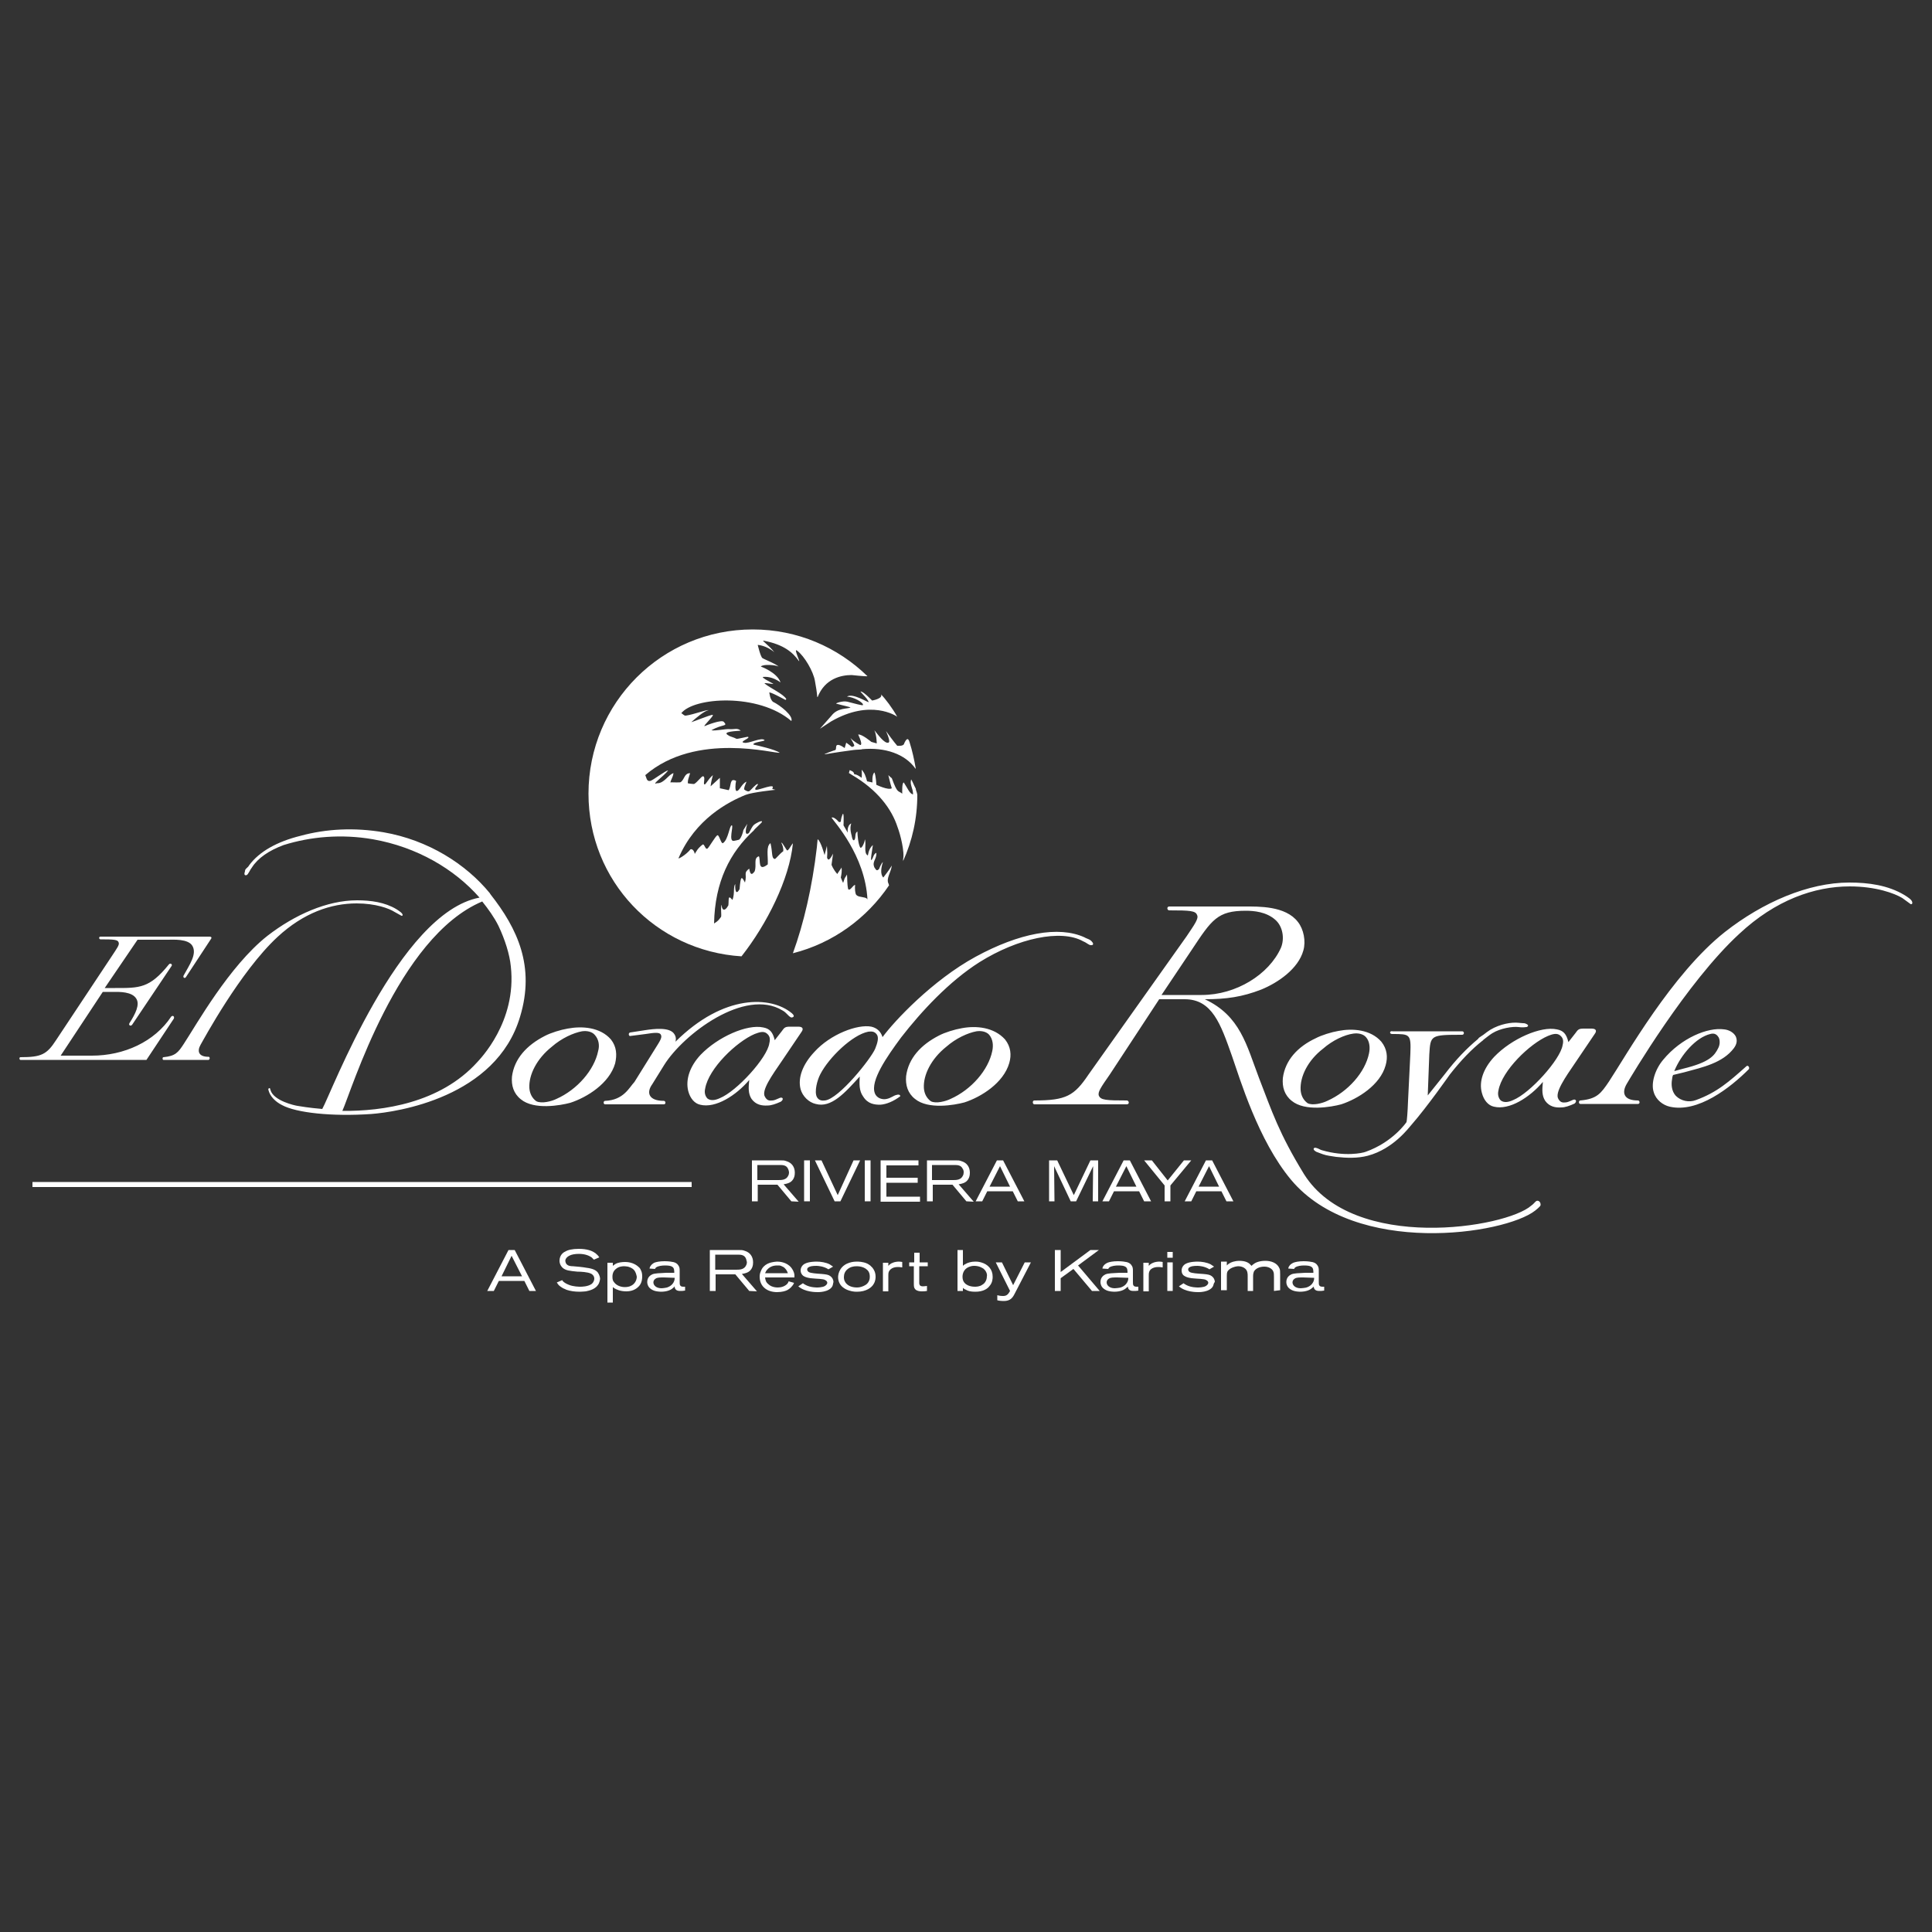 <?xml version="1.0" encoding="utf-8"?>
<!-- Generator: Adobe Illustrator 23.0.4, SVG Export Plug-In . SVG Version: 6.00 Build 0)  -->
<svg version="1.1" id="Layer_1" xmlns="http://www.w3.org/2000/svg" xmlns:xlink="http://www.w3.org/1999/xlink" x="0px" y="0px"
	 viewBox="0 0 500 500" style="enable-background:new 0 0 500 500;" xml:space="preserve">
<rect x="0" y="0" width="500" height="500" fill="#333333" stroke="none"/>
<style type="text/css">
	.st0{fill:#FFFFFF;}
</style>
<g>
	<g>
		<path class="st0" d="M54,273.5c-2.7,0-3-1.5-2.1-3.1c0.7-1.2,10.2-18.9,19.9-27.9c6.8-6.3,13.9-8.7,20.5-8.7
			c4.9,0,8.4,1.3,9.8,2.2c0.2,0.1,1.6,0.9,1.8,1c0.2,0,0.3,0,0.3-0.2c0-0.5-1-1.1-1.6-1.5c-3-1.8-6.6-2.3-10.2-2.3
			c-7.7,0-16.1,3.7-23.2,9.2c-9.9,7.8-18.5,23.2-21.6,27.9c-1.5,2.3-2.2,3.2-5.3,3.5c-0.3,0-0.3,0.7,0,0.7H54
			C54.4,274.1,54.3,273.5,54,273.5 M44.3,263.1c-4.3,6.5-12.2,10.1-20.5,10.1h-8.1l10.9-16.5h2.8c1.5,0,4.8-0.1,5.9,1.8
			c0.9,1.5-0.2,3.8-1.8,6.3c-0.3,0.5,0.3,0.9,0.7,0.4l10.2-15.2c0.3-0.4-0.3-0.9-0.7-0.4c-5,6.2-7.6,6.1-13.9,6.1h-2.7l8.5-12.5h7.8
			c1.4,0,5.3-0.3,6.4,1.6c1.2,2.1-0.7,4.8-2.3,7.7c-0.2,0.5,0.3,0.8,0.6,0.4l6.5-9.9c0.3-0.4,0-0.6-0.3-0.6H26c-0.5,0-0.4,0.7,0,0.7
			c3.6,0,4.5,0.1,4.7,0.8c0.3,0.6-0.5,1.6-1.8,3.6l-14.4,21.7c-2.4,3.7-3.8,4.4-9.2,4.4c-0.4,0-0.3,0.7,0,0.7h32.6l7.1-10.7
			C45.2,263,44.7,262.7,44.3,263.1 M171.9,275.6c5-8,20.9-20,30.6-14.1c1.1,0.6,1.4,1.4,2.2,1.8c0.2,0.1,1.4-0.1,0.2-1.1
			c-5.3-4.4-17.5-5.1-30.1,7.4c0,0,0.4-1-0.3-2c-1.2-1.9-5.5-1.3-7.5-1l-3.9,0.6c-0.6,0.1-0.4,1.1,0.1,0.9l3.9-0.5
			c2.4-0.4,3.4-0.4,3.8,0c0.4,0.5,0.4,1-0.6,2.6l-6.1,9.8c-1.4,1.5-2.8,4.7-7.6,4.9c-0.5,0-0.5,0.9,0,0.9h15.2c0.6,0,0.5-0.9,0-0.9
			c-3.9,0-4.6-2.1-3-4.3L171.9,275.6z M256.8,272c-1,4.9-5.4,10-10.8,12.4c-1.2,0.6-3.8,1.3-5.1,0.6c-1.1-0.8-1.7-2-1.8-3.4
			c-0.2-3.4,1.9-7.6,5.8-10.7c2.5-2.2,5.6-3.6,7.8-4c1.3-0.2,2.6,0.1,3.3,0.9C257,269,257.1,270.6,256.8,272 M248.9,266.1
			c-1.8,0.3-4.4,1.1-5.9,1.9c-4.7,2.4-7.9,5.9-8.5,10.5c-0.2,2.3,0.4,4.4,2.3,5.9c3.4,2.8,10.2,1.6,12.8,0.9
			c4.3-1.4,10.1-5,11.6-10.2c0.6-2.1,0.4-4.2-1.1-6.1C257.2,265.8,252.6,265.4,248.9,266.1 M226.5,271.4c-1.1,2.6-9.4,13-13,13.4
			c-0.8,0.1-1.6,0-2.1-0.9c-0.7-1.4,0.1-4.4,0.9-5.9c2.2-4.3,8.3-10.2,12.4-11c0.9-0.1,1.6-0.1,2.2,0.7
			C227.5,268.5,227.1,269.9,226.5,271.4 M253.5,249c9.9-6.2,21.1-8.6,26.8-5.4c0.9,0.4,0.7,0.4,1.6,0.9c0.2,0.1,0.7,0.2,0.9,0
			c0.3-0.3-0.2-0.8-0.4-1c-0.2-0.2-0.4-0.3-0.6-0.4c-0.4-0.2-0.8-0.3-1.1-0.5c-6.7-3.1-17-1.1-28.2,5c-11.2,6.1-21.1,16.7-24.1,20.8
			c-0.5-1.6-1.6-2.4-2.9-2.7c-3.5-0.7-10.6,1.9-14.8,6.6c-2.9,3.1-4.3,6.6-3.5,9.6c0.5,1.8,2.1,3.4,3.9,3.8c4,1.1,7.5-2.8,11.4-7.1
			c-0.1,1.9-0.2,3.7,0.9,5.2c1.2,1.9,2.9,2.1,4.4,2.1c1.6-0.1,3.5-0.9,5.2-2.2c0,0,0-0.5-0.7-0.4c-0.7,0.1-1.3,0.5-1.3,0.5
			c-1.1,0.6-2,0.8-2.8,0.6c-1-0.2-1.6-0.9-1.8-1.5c-1.2-3.2,3.1-9.4,6.8-14.4C238.4,261.8,245.6,254,253.5,249 M154.8,272
			c-1,4.9-5.4,10-10.8,12.4c-1.2,0.6-3.8,1.3-5.2,0.6c-1.1-0.8-1.7-2-1.8-3.4c-0.2-3.4,1.9-7.6,5.8-10.7c2.5-2.2,5.6-3.6,7.8-4
			c1.3-0.2,2.6,0.1,3.3,0.9C155,269,155.2,270.6,154.8,272 M158.1,269c-2.8-3.2-7.5-3.5-11.2-2.8c-1.8,0.3-4.4,1.1-5.9,1.9
			c-4.7,2.4-7.9,5.9-8.5,10.5c-0.2,2.3,0.4,4.4,2.3,5.9c3.4,2.8,10.2,1.6,12.8,0.9c4.3-1.4,10.1-5,11.6-10.2
			C159.7,273,159.6,270.9,158.1,269 M186.3,284.2c-1.3,0.6-2.4,0.7-3.2,0.1c-0.5-0.5-0.9-1.4-0.6-2.6c0.9-5.2,8.1-12.1,12.8-14.1
			c1.1-0.4,2.3-0.9,3.2-0.1c0.7,0.6,0.9,1.3,0.6,2.5C198.6,273.7,190.7,282.4,186.3,284.2 M201.9,284.1c-0.9,0.4-1.6,0.7-2,0.7
			c-0.8,0.1-1.4,0-1.9-0.9c-1.1-1.6,1.8-5.6,4.4-9.4l5-7.4c0.6-0.8,0.4-1.4-0.8-1.4h-2.1c-1.3,0-1.5,0.2-2.2,1.2l-1.8,2.3
			c-0.5-2.1-1.3-3-3-3.3c-4.1-0.9-11.7,2.4-16.2,7.1c-2.8,3-3.9,6.4-3.2,9.3c0.5,2,1.7,3.3,3.1,3.6c4,1,9.3-2.4,12.7-6.4
			c-0.2,2-0.3,3.5,0.6,4.9c1.1,1.5,2.6,1.8,4.2,1.7c0.9,0,2.1-0.4,3.4-1C202.9,284.5,202.6,283.9,201.9,284.1 M123.5,274.9
			c-9.6,10.6-24.5,12.7-34.9,12.6c2.3-5,14.3-45,36.2-54.2c1.6,2,3.1,4.1,4.2,6.3c1.7,3.6,2.9,7.4,3.2,10.5
			C133.8,264.5,124.1,274.2,123.5,274.9 M126.9,231.4c0,0.1,0.1,0.1,0.1,0.1c-0.1-0.1-0.2-0.2-0.2-0.3c0,0,0,0,0,0l0,0
			c-6.2-7.6-16-13.8-27.5-15.8c-7.6-1.3-14.9-0.9-21.5,0.9l0,0c-6.1,1.5-10.7,4.1-13.3,7.6c-0.2,0.4-0.5,0.6-0.8,0.9
			c-0.2,0.2-0.3,0.4-0.3,0.7c-0.1,0.3-0.3,0.9,0.1,1c0.3,0.1,0.6-0.2,0.7-0.4c0.6-0.9,0.4-0.8,1-1.6c1.5-2.4,4.4-4.4,8.2-5.8
			c7-2.2,15-2.9,23.1-1.5c11.4,2,21.1,7.7,27.6,15.1c-20.9,3.9-38.4,50.7-40.7,54.7c-3.5-0.3-5.8-0.7-6.4-0.8
			c-0.7-0.1-6.2-1.3-7-4.1c-0.1-0.4-0.1-0.5-0.3-0.5c-0.3,0.1-0.3,0.3-0.2,0.6c0.4,1.5,1.7,2.9,3.5,3.8c3.7,2,12.9,3,23.1,2.3
			c6.5-0.5,32.3-4.2,38.5-25.2C138.5,250.2,134,240.4,126.9,231.4 M360.3,267.6c4.6,0,4.9,0,4.7,5.1l-0.6,12.2
			c-0.1,2.9-0.3,5.2-0.4,5.5c0,0-3.5,5.2-10.6,7.7c-0.8,0.3-5.3,1.3-11.2-0.4c-0.5-0.1-1-0.5-1.5-0.6c-0.2-0.1-0.6-0.1-0.7,0.1
			c-0.2,0.4,0.5,0.8,0.7,0.9c0.5,0.2,1.1,0.4,1.6,0.6c1.1,0.4,2.3,0.5,3.5,0.7c2.7,0.3,5.5,0.4,8.2-0.3c6.7-1.8,10.7-7.4,11.2-7.9
			c4.2-4.8,10-13.1,10-13.1c2.9-3.7,5.7-6.6,8.5-8.8c0.1,0,0.1-0.1,0.2-0.2c0.8-0.6,1.5-1.2,2.3-1.7c2.1-1.3,5.3-1.8,6.8-1.6
			c0.7,0.1,1.3,0.1,2,0c0.2,0,0.3-0.1,0.4-0.2c0.2-0.3-0.1-0.5-0.6-0.7c-0.2-0.1-0.5-0.1-0.6-0.1c-0.4,0-1-0.1-1.2-0.1
			c-1.8-0.2-4.8,0.3-7.3,1.8c-0.6,0.4-1.2,0.8-1.8,1.3c-0.3,0.2-0.6,0.4-0.9,0.6c-0.2,0.1-0.4,0.3-0.5,0.5c-2.9,2.4-5.7,5.3-8.6,9.1
			l-4.4,5.5l0.4-10.6c0.3-5,0.3-5.1,8.5-5.1c0.6,0,0.6-0.9,0-0.9h-18C359.6,266.7,359.5,267.6,360.3,267.6 M300.6,257.5l7.9-11.8
			c5.1-7.7,6.6-10,13.9-10c2.2,0,5.3,0.3,7.6,2.3c2,1.7,2.5,4.9,1.5,7.3c-3.1,6.9-11.6,12.2-20.5,12.2L300.6,257.5L300.6,257.5z
			 M397.5,310.9c-0.2,0.1-0.6,0.7-1.2,1.1c-6.5,5.8-46,12.2-58.8-8.1c-6.5-10.6-8.3-16.2-11.7-25c-3.2-8.4-4.8-16-14-20.3
			c5.6,0,9.7-0.6,14.6-2.5c4.4-1.8,9.6-5.4,10.9-10.1c0.7-2.4,0.1-5.5-1.4-7.4c-3.2-4.2-10.2-4-13.9-4h-19.4c-0.7,0-0.6,1,0,1
			c5.4,0,6.8,0.1,7.2,1.2c0.5,0.9-0.7,2.5-2.7,5.5l-25.4,35.8c-3.7,5.5-5.8,6.7-14,6.7c-0.6,0-0.5,1,0,1h23.9c0.8,0,0.6-1,0-1
			c-5.3,0-6.7-0.1-7.2-1.2c-0.4-0.9,0.5-2.2,2.8-5.5l12.8-19.5h6.6c7.1,0,9.3,6.4,12.2,14.6c2.1,6,6.8,21.9,15.3,32.1
			c16.7,20,55.3,14.2,63.2,8c0.1-0.1,1.3-1,1.4-1.4C398.8,310.9,397.9,310.5,397.5,310.9 M391.6,284.7c-1.3,0.6-2.4,0.7-3.2,0.1
			c-0.5-0.5-0.9-1.4-0.6-2.6c0.9-5.1,8.1-12.1,12.8-14.1c1-0.4,2.3-0.9,3.2-0.1c0.7,0.6,0.9,1.3,0.6,2.5
			C403.8,274.2,396,282.9,391.6,284.7 M407.2,284.6c-0.9,0.4-1.6,0.7-2,0.7c-0.8,0.1-1.4,0-1.9-0.9c-1-1.6,1.8-5.6,4.4-9.4l5-7.4
			c0.6-0.8,0.4-1.4-0.8-1.4h-2c-1.3,0-1.5,0.2-2.2,1.2l-1.8,2.3c-0.5-2.1-1.3-3-3-3.3c-4.1-0.9-11.7,2.4-16.2,7.1
			c-2.8,3-4,6.4-3.2,9.3c0.5,2,1.7,3.3,3.1,3.6c4,1,9.3-2.4,12.7-6.4c-0.2,2-0.3,3.5,0.6,4.9c1.1,1.5,2.6,1.8,4.2,1.7
			c0.9,0,2.1-0.4,3.4-1C408.2,285,407.8,284.4,407.2,284.6 M442.6,267.6c1.3-0.4,1.9,0.4,2.2,0.9c0.3,0.6,0.4,1.7-0.1,2.7
			c-1,2-2.2,3.7-9.2,5.4c0,0-1.4,0.4-2.2,0.6C435,273,438.9,268.5,442.6,267.6 M451.9,276c-4.4,3.9-7.5,6.7-13,8.7
			c-1.8,0.7-3.9,0.2-5.2-1.1c-1.1-1.2-1.2-2.9-1-4.1c0.1-0.7,0.1-0.9,0.3-1.3l2.9-0.7c4.8-1.3,9.9-2.4,12.8-6.2
			c0.9-1.2,0.9-2.2,0.5-3.1c-0.6-1.1-1.9-1.7-3-1.8c-4.2-0.6-11.1,2.2-15.8,7.9c-2.1,2.5-3.2,6.1-2.4,8.4c0.6,2,2.4,3.3,4.1,3.7
			c7.3,1.7,15.7-4.9,20.5-9.7C452.9,276.2,452.3,275.5,451.9,276 M492.8,231.6c-4.2-2.5-9.2-3.2-14.2-3.2
			c-10.6,0-22.4,5.1-32.2,12.8c-13.7,10.8-25.7,32.2-30,38.7c-2.1,3.1-3.1,4.5-7.4,4.9c-0.5,0-0.5,0.9,0,0.9h14.9
			c0.6,0,0.5-0.9,0-0.9c-3.8,0-4.2-2.1-2.9-4.3c1-1.7,15.5-26.3,29.1-38.8c9.4-8.8,19.5-12.3,28.6-12.3c6.8,0,11.6,1.8,13.6,3
			c0.2,0.1,2,1.5,2.2,1.6c0.2,0,0.4,0,0.4-0.3C495,232.9,493.6,232.1,492.8,231.6 M342.4,271.4c2.5-2.2,5.6-3.6,7.8-3.9
			c1.3-0.2,2.6,0.1,3.3,0.9c1,1.1,1.1,2.8,0.8,4.2c-1,4.9-5.4,9.9-10.8,12.3c-1.2,0.6-3.8,1.3-5.1,0.6c-1.1-0.8-1.7-2-1.8-3.4
			C336.4,278.6,338.5,274.4,342.4,271.4 M332,279c-0.2,2.3,0.4,4.4,2.3,5.9c3.4,2.8,10.2,1.6,12.8,0.9c4.3-1.4,10.1-5,11.5-10.1
			c0.6-2.1,0.4-4.2-1.1-6.1c-2.8-3.2-7.5-3.5-11.1-2.8c-1.8,0.3-4.4,1.1-5.9,1.9C335.8,270.9,332.6,274.4,332,279"/>
		<path class="st0" d="M228.6,227.1c-0.9-0.9-0.5-2.8-0.1-4c-0.4,0.3-0.8,1.3-1,1.8c-0.7,0.7-0.8,0.1-1.2-0.4
			c-0.7-1.6,0.6-2,0.5-3.8c-0.8,0.4-0.7,1.1-1.2,1.8c-0.5,0.7,0.2-2.9,0.3-3.8c-0.7,0.6-1.1,1.5-1.3,2.7c-1.2-0.6-0.3-3.2-0.8-4.2
			c0.1,0.5-0.8,2.7-1.2,2.1c-0.5-0.9-0.7-3.2-0.7-4.1c-0.8,0.4-0.3,1.6-0.8,2.2c-0.5,0.4-0.7-1.2-0.7-1.2s-0.6-1.7-0.1-3.1
			c-1.2,0.6-0.9,2.4-0.9,2.4l-1.1-1.9c0,0,0.2-4.1-0.3-2.7c-0.4,1-0.4,1.7-0.4,2c0-0.1,0-0.1,0-0.3c-0.4,0.5-0.9-0.3-0.9-0.3
			s-1-1-1.5-0.7c0.6,1,8.7,9.7,9.3,21.2c-0.1-0.3-0.4-0.4-0.7-0.5c-0.5-0.1-1-0.2-1.5-0.3c-0.3-0.1-0.5-0.2-0.7-0.4
			c-0.3-0.4-0.4-1.6-0.3-2.6c-0.6,0.1-1.3,1.7-1.8,1.1c-0.3-1.4-0.2-2.8-0.3-3.8c0,0.1-0.5,0.8-0.6,1c-0.1,0.4-0.3,0.8-0.4,1.2
			c-0.2-0.4-0.4-0.9-0.6-1.4c0.2-0.9,0.3-1.8,0.2-2.6c0,0.1-0.9,1.3-1,1.5c0,0.1-0.1,0.1-0.1,0.2c-1.1-1.2-1.5-2.4-1.5-2.4l0.4-2.9
			c0,0-0.9,1.9-1.3,1.5s-0.2-0.6-0.2-1.6c0-0.5-0.1-1.9-0.1-1.9c0,0.1-0.6,2.4-0.6,2.4s-1-3.7-1.8-4.1c-0.1,0.7-0.1,1.3-0.2,2.1
			c-1.2,10.3-3.4,19.7-6.2,27.4c10.3-2.6,19.1-9,24.9-17.6c-0.1-0.1-0.1-0.2-0.1-0.3c-0.8-1.4,0.6-3,0.8-4.8
			C229.9,225.5,229.1,226.4,228.6,227.1 M237,204.1c-0.5-0.9-0.8-1.8-1.2-2.4c-0.4,1.5,0.5,2.2,0.5,3.9c-0.9-0.2-1.3-1.4-2.4-3.1
			c-0.5,0.1-0.4,2.3-0.4,2.9c-1.1-0.9-1.2,0.1-2.7-4c-0.3-0.2-0.9-0.8-0.9-0.8s0.6,2.6,0.9,3.4c-0.9,0.6-4-0.9-4-0.9
			s-0.1-2.3-0.5-3.2c-0.7,0.6-0.5,2.6-0.5,2.6l-1.4-0.3c0,0.1,0.1,0.1,0.1,0.2c0,0-0.1-0.2-0.1-0.2c-0.4-1.4-0.6-2.1-1.4-3
			c0.1,1.1,0,2.1,0,2.1s-1.3-1-1.9-0.9c-0.2-0.8-0.6-0.8-1.2-1.1c-0.2,1-0.4,0.6,0.2,1l0.3,0.2c6.7,3.9,10.4,8.9,11.9,13.6
			c0.7,1.8,1.9,6.5,1.4,8.4c0.1,0,0,0.4,0,0.4c2.4-5.3,3.7-11.1,3.7-17.2C237.3,204.9,237,204.6,237,204.1 M204.4,219.4
			c0,0-0.3,0.5-0.6,0.7c-0.2,0.2-1.3-2.2-1.6-2c0.3,0.6,0.6,1.4,0.5,2.2c-1,0.7-2,2.1-2.2,2c-0.9-0.2-0.5-1.6-1.1-4.1
			c-1.2,0.9-0.6,3.2-0.7,5.5c-2.7,2.1-1.8-1.2-2.3-2.1c-1.5,0.5-0.5,2.2-1.1,3.9c-0.9,1.3-1.2,0.5-1.4-0.7c-1.6,1.2-0.5,1.3-1.1,3.6
			c-0.9-1.7-1.1-1.8-1.4,1.7c-1.1,2-1.2-0.4-1.1-1.3c-0.6,0.7-0.1,2.3-0.7,4c0,0.4-0.6-0.8-0.9-0.5c-0.2,0.2-0.1,1.3-0.2,2
			c-1.1,2-1.8,0.9-1.7-0.1c-0.4,0.3,0,2.8-0.2,3.1c-0.7,0.9-0.7,1-1.8,1.7c0.2-10.8,4.1-18.4,10.3-24.1c0-0.2,2.1-2,2.1-2.2
			c0.1-0.6-1.8,0.5-2,0.7c-0.6,0.5-0.8,1.2-1.4,2.2c-1.2,0.8-0.8-1.1-0.4-2.4l-1,1.6c-0.2,0.9-0.5,1.9-1.1,2.5
			c-0.7,0.2-0.8,0.2-1.3,0.3c-1.6,0.4-0.1-3.9-0.6-4c-0.6-0.1-0.9,3.7-2.3,4.6c-0.5,0.3-1-2.4-1.5-2c-0.5,0.3-2.1,3.1-2.5,3.4
			c-0.6,0.4-0.8-1.4-1.3-1c-1.3,1-1.6,1.8-2,2.4c-0.1-0.7-0.6-1.4-1.1-1.2c-1.1,1.4-3.2,2.6-3.1,2.3c4.3-10.1,12.9-14.6,17.4-16.4
			c1.8-0.7,7.7-1.3,7.7-1.3s-1.1-0.2-0.8-0.4c0.9-1.4-3.5,0.5-4.2,0.4c-0.9-0.1,0.8-1.4,0.4-1.5c-0.4-0.1-1.7,1.5-2.1,1.8
			c-0.4,0.3-1-0.1-1.3-0.3c-0.4-0.2,0.4-1.8,0.5-2.1c-1.3,0.5-1.8,2.5-2.6,2.4c-0.4-0.1-0.3-1.8-0.1-2.6c-1.7-0.9-1.2,1.2-1.9,2.4
			c-0.9-0.2-2.3-0.5-2.3-0.5v-2.7l-2.4,2.2c0,0,0.1-1.2,0.6-2.9c-1.4,1.2-1.8,2.5-2.2,2.4s0.4-2.1-0.4-2.1c-0.4,0-1.9,2.1-2.4,2
			c-0.2,0-1.2-0.1-1.5-0.2c0-1,0.2-1.2,0.6-2.6c-1.5,0-1.4,1.5-2.4,2.3c-0.2,0.2-2.5,0-2.7,0.1c0.1-0.7,0.6-1.2,0.8-2.4
			c-1.3,0.3-2.4,2.7-4.3,2.6c-1.7,0.6,2-2,2.9-3.3c-0.5-0.1-4,2.6-4.6,2.7c-1,0.2-1-0.9-1.3-1.5c13.2-11.4,33.8-5.4,34.8-5.8
			c-1.4-0.9-5.5-1.8-6.8-2.1c-0.3-0.6,2.5-0.8,2.9-1.1c-0.7-1-4.2,1-5.4,0.6c-1.3-0.2,1.8-1.2,1.1-1.5c-0.2-0.1-2.7,0.6-3,0.5
			c-0.7-0.4-1.8-0.6-2.1-0.9c-1.9-1,2.2-1.1,3.2-1.2c-0.9-0.8-1.6-0.3-2.9-0.4c-1-0.1-3.6,0.5-4.7,0.3c2.9-1.7,4.4-0.9,3.2-2.2
			c-0.6-0.6-4.2,0.8-4.9,1.1c-0.8,0.3,2.7-2.9,2-2.9c-0.6,0-5,1.8-5.5,1.9c1-0.9,3.4-3,4.5-3.1c-0.5-0.2-3.8,1.1-5.9,1.4
			c-0.5,0.1-0.9-0.6-1.2-0.6c3.2-4.2,20-5.3,28.5,2c0.6-1.3-2.9-4.1-4.8-5c-0.8-0.8-0.8-2.1-0.9-2.3c-0.3-0.6,4.1,1.8,4.1,1.8
			s0.1,0,0.2,0c0-0.1,0-0.1,0.1-0.2c-0.9-1.4-4-2.7-5.6-4c-0.4-0.4,3,0.4,2.1,0c-1.6-0.9-2.6-1.4-2.6-1.7c0.8-0.1,2.5-0.1,4.6,1.4
			c-0.9-2.6-5.1-4.1-5.1-4.1c0.6-0.7,3.9-0.4,4.6,0c-0.7-0.7-3.8-1.9-4.2-2.2c-0.5-0.4-1.2-3.4-1.2-3.4s2.2,0.1,4.3,1.9
			c-1.5-1.9-3.4-3.1-2.8-3c5.3,1,7.6,3.1,9.1,5.2c0.7,0.9-1.5-3.5-0.4-2.6c1.9,1.4,4.2,5.4,4.6,7.8c0.3,1.6,0.5,2.9,0.6,4.1
			c0,0.1,0,0.1,0.1,0.1c1.9-4.8,6.1-5.7,8.8-5.7c0,0,3.7,0.4,4.1,0.3c-7.7-7.5-18.1-12.1-29.7-12.1c-23.5,0-42.5,19-42.5,42.5
			c0,22.6,17.4,40.7,39.6,42.1c6.6-8.4,12.4-20,13.3-29.2C205.2,218.1,204.4,219.4,204.4,219.4 M229.3,189.2c0.7,1.6,1.1,2.9,0.6,3
			c-1,0.3-2.7-2.1-3.6-3.2c0.6,1.4,0.6,3.4,0.6,3.4l-1.4-0.4c0,0-2.5-2.1-3.4-1.9c1.4,3,0.5,2.7,0.5,2.7s-1.6-0.8-2.5-1.8
			c0.3,0.6,0.9,1.4,1,2c0,0-0.5,0.5-0.8,0.2s-1.3-1-1.3-1l-0.4,1.4c0,0-1.3-1-1.9-0.8c-0.5,0.1-0.2,1.1-0.5,1.3
			c-0.4,0.1-3.7,1.3-2.6,1.1c2.2-0.4,5.7-0.9,7.3-1.1c0.6-0.1,2.4-0.1,2.1-0.2c6.1-0.6,11.3,1.3,13.9,5c0,0,0,0,0.1,0
			c-0.4-2.3-0.9-4.6-1.6-6.8c-0.4-1.4-0.9-0.8-1.4,0.3c-0.1,0.8-1.8,0.6-1.8,0.6S231.3,192,229.3,189.2 M224.8,181.7
			c0.1,0.3-4.2-2.5-5.6-1.4c1.6,0,4.5,1.6,4.1,2.2c-0.1,0.1-2.2-0.4-4-0.9c-1.2-0.3-3.1,0.4-2.9,0.5c1.8,0.5,3.8,0.9,3.7,1
			c-0.7,0.4-3.3,0-4.9,2.1l-3,3.4l2.9-1.9c10.2-5.9,16.9-1.4,17.1-1.2c-1.2-2.2-3.1-4.7-4.2-5.8c0.6,1.1-2.3,1.6-2.3,1.6
			s-2.1-2.2-2.8-2.3C222,178.6,224.6,180.7,224.8,181.7 M200.8,167.6C200.8,167.2,200.7,167.1,200.8,167.6
			C200.8,167.6,200.8,167.6,200.8,167.6"/>
	</g>
	<g>
		<path class="st0" d="M204.8,310.9l-3.6-4.3h-5.1v4.3h-1.5v-10.6h7.2c0.9,0,1.2,0,1.7,0.2c1.4,0.4,2.2,1.5,2.2,3
			c0,0.6-0.1,2.1-1.7,2.7c-0.3,0.1-0.6,0.2-1.2,0.3l3.9,4.5L204.8,310.9L204.8,310.9z M203.9,302.4c-0.4-0.8-1.2-0.9-2-0.9H196v3.9
			h5.3c0.9,0,1.9,0,2.5-0.8c0.1-0.2,0.4-0.5,0.4-1.2C204.2,303.2,204.1,302.8,203.9,302.4z"/>
		<path class="st0" d="M208.1,310.9v-10.6h1.5v10.6H208.1z"/>
		<path class="st0" d="M217.5,310.9H216l-5.1-10.6h1.7l4.2,9l4.1-9h1.7L217.5,310.9z"/>
		<path class="st0" d="M223.8,310.9v-10.6h1.5v10.6H223.8z"/>
		<path class="st0" d="M227.9,310.9v-10.6h9.8v1.3h-8.3v3.2h8.1v1.3h-8.1v3.6h8.7v1.3H227.9z"/>
		<path class="st0" d="M250.1,310.9l-3.6-4.3h-5.1v4.3h-1.5v-10.6h7.2c0.9,0,1.2,0,1.7,0.2c1.4,0.4,2.2,1.5,2.2,3
			c0,0.6-0.1,2.1-1.7,2.7c-0.3,0.1-0.6,0.2-1.2,0.3l3.9,4.5L250.1,310.9L250.1,310.9z M249.1,302.4c-0.4-0.8-1.2-0.9-2-0.9h-5.9v3.9
			h5.3c0.9,0,1.9,0,2.5-0.8c0.1-0.2,0.4-0.5,0.4-1.2C249.4,303.2,249.4,302.8,249.1,302.4z"/>
		<path class="st0" d="M263.4,310.9l-1.3-2.6h-6.6l-1.3,2.6h-1.7l5.5-10.6h1.6l5.5,10.6H263.4z M258.8,301.8l-2.7,5.3h5.3
			L258.8,301.8z"/>
		<path class="st0" d="M282.8,310.9l0.1-9.1l-4.4,9.1h-1.4l-4.3-9.1l0.1,9.1h-1.4v-10.6h2.1l4.3,9l4.3-9h2v10.6H282.8z"/>
		<path class="st0" d="M296.1,310.9l-1.3-2.6h-6.5l-1.3,2.6h-1.7l5.5-10.6h1.6l5.5,10.6H296.1z M291.5,301.8l-2.7,5.3h5.3
			L291.5,301.8z"/>
		<path class="st0" d="M302.9,306.8v4.1h-1.5v-4.1l-5.3-6.5h2l4.1,5.2l4.2-5.2h1.9L302.9,306.8z"/>
		<path class="st0" d="M317.4,310.9l-1.3-2.6h-6.5l-1.3,2.6h-1.7l5.5-10.6h1.6l5.5,10.6H317.4z M312.9,301.8l-2.7,5.3h5.3
			L312.9,301.8z"/>
	</g>
	<g>
		<rect x="8.4" y="305.9" class="st0" width="170.6" height="1.3"/>
	</g>
	<g>
		<path class="st0" d="M137,334.1l-1.3-2.6h-6.6l-1.3,2.6h-1.7l5.5-10.6h1.6l5.5,10.6H137z M132.4,325l-2.6,5.3h5.3L132.4,325z"/>
		<path class="st0" d="M154.7,332.6c-0.9,1.3-2.8,1.5-3.1,1.6c-0.2,0-0.9,0.1-1.5,0.1c-0.3,0-1.6,0-2.8-0.3
			c-0.2-0.1-0.6-0.1-1.1-0.4c-0.6-0.2-0.9-0.5-1.1-0.6c-0.6-0.4-0.8-0.8-1-1.1l1.4-0.6c0.1,0.1,0.1,0.2,0.2,0.3
			c0.2,0.2,0.7,0.6,1.5,0.9c1.2,0.5,2.7,0.5,3,0.5c0.3,0,1.9,0,2.9-0.7c0.6-0.5,0.7-1.1,0.7-1.4c0-0.6-0.4-1.1-0.9-1.3
			c-0.8-0.4-2.6-0.5-3.5-0.5c-2-0.2-3-0.3-3.8-1c-0.7-0.7-0.8-1.4-0.8-1.8c0-1.5,1-2.2,1.5-2.4c0.6-0.4,1.8-0.7,3.5-0.7
			c2.1,0,3.4,0.5,4.1,1c0.2,0.1,0.3,0.2,0.5,0.4c0.4,0.3,0.6,0.7,0.7,0.8l-1.4,0.6c-0.1-0.1-0.4-0.4-0.6-0.6
			c-0.6-0.4-1.6-0.9-3.3-0.9c-1.1,0-1.9,0.2-2.3,0.4c-0.9,0.4-1.2,1-1.2,1.4c0,0.2,0.1,0.5,0.2,0.7c0.4,0.6,1.1,0.7,1.8,0.7
			c1.2,0.1,2.4,0.2,3.5,0.4c1.6,0.2,2.4,0.6,2.9,1.2c0.5,0.7,0.6,1.4,0.6,1.7C155.2,331.8,154.9,332.4,154.7,332.6z"/>
		<path class="st0" d="M165.5,332.7c-0.5,0.6-1.5,1.5-3.4,1.5c-1.6,0-2.6-0.5-3.1-0.8c-0.1-0.1-0.2-0.1-0.4-0.3v4h-1.4v-10.3h1.4
			v0.8c0.1-0.1,0.4-0.3,0.7-0.5c0.7-0.4,1.7-0.5,2.5-0.5c1.9,0,3.1,0.9,3.6,1.4c0.1,0.1,0.3,0.3,0.4,0.6c0.3,0.5,0.4,1.1,0.4,1.7
			C166.2,330.7,166.2,331.8,165.5,332.7z M164.1,328.7c-0.5-0.6-1.3-0.8-1.6-0.9c-0.2,0-0.5-0.1-0.9-0.1c-0.4,0-1.4,0-2.2,0.7
			c-0.9,0.7-0.9,1.7-0.9,2.1c0,0.7,0.2,1.1,0.4,1.3c0.6,0.9,1.8,1.3,2.8,1.3c0.2,0,0.7,0,1.3-0.2c1.6-0.6,1.8-2,1.8-2.5
			C164.7,330,164.6,329.3,164.1,328.7z"/>
		<path class="st0" d="M176,334.1c-1.2,0-1.4-0.7-1.4-1.2c-0.1,0.1-0.2,0.3-0.4,0.4c-0.5,0.5-1.5,1-3.2,1c-0.4,0-0.9-0.1-1-0.1
			c-0.7-0.1-1.4-0.4-1.9-0.9c-0.4-0.4-0.6-1-0.6-1.5c0-1.3,0.9-1.8,1.3-2c0.7-0.3,1.9-0.3,3.6-0.4l2.1,0c0-0.6,0-1.3-0.6-1.6
			c-0.3-0.2-0.9-0.3-1.8-0.3c-0.7,0-1.7,0.1-2.3,0.5c-0.1,0.1-0.2,0.2-0.3,0.4l-1.4-0.1c0-0.1,0.1-0.5,0.3-0.7
			c0.1-0.2,0.4-0.5,0.9-0.8c0.5-0.2,1.4-0.4,2.7-0.4c0.2,0,1.2,0,2.1,0.2c0.2,0,1,0.2,1.4,0.8c0.4,0.5,0.4,1,0.4,1.5v2.7
			c0,0.5,0,0.8,0.1,1c0.1,0.2,0.3,0.4,0.8,0.4c0.1,0,0.3,0,0.5,0v1C176.8,334.1,176.4,334.1,176,334.1z M171.9,330.6
			c-1.1,0-1.8,0-2.2,0.3c-0.2,0.1-0.6,0.4-0.6,1c0,0.7,0.7,1.5,2.1,1.5c0.4,0,0.9-0.1,0.9-0.1c0.3,0,1.6-0.3,2.2-1.4
			c0.3-0.5,0.3-1,0.3-1.2L171.9,330.6L171.9,330.6z"/>
		<path class="st0" d="M193.9,334.1l-3.6-4.3h-5.1v4.3h-1.5v-10.6h7.3c0.9,0,1.2,0,1.7,0.2c1.4,0.4,2.2,1.5,2.2,3
			c0,0.6-0.1,2.1-1.7,2.7c-0.3,0.1-0.6,0.2-1.2,0.3l3.9,4.5L193.9,334.1L193.9,334.1z M193,325.6c-0.4-0.8-1.2-0.9-2-0.9h-5.9v3.9
			h5.3c0.9,0,1.9,0,2.5-0.8c0.1-0.2,0.4-0.5,0.4-1.2C193.2,326.4,193.2,326,193,325.6z"/>
		<path class="st0" d="M198,330.6c0.1,0.7,0.2,1.2,0.8,1.7c0.4,0.4,1.2,0.9,2.5,0.9c0.9,0,1.8-0.3,2.4-0.9c0.2-0.2,0.3-0.4,0.4-0.7
			l1.4,0.4c-0.1,0.2-0.2,0.5-0.4,0.7c-0.5,0.7-1.2,1.1-1.4,1.2c-0.4,0.2-1.3,0.5-2.6,0.5c-2.4,0-4.5-1.3-4.5-4c0-0.2,0-0.8,0.3-1.4
			c0.7-2,2.7-2.3,3.3-2.4c0.2,0,0.5-0.1,0.9-0.1c0.6,0,2.5,0.1,3.7,1.6c0.2,0.3,0.7,0.9,0.8,1.9c0,0.2,0,0.4,0,0.6L198,330.6
			L198,330.6z M202.9,328c-0.1-0.1-0.4-0.2-0.8-0.4c-0.2-0.1-0.5-0.1-1-0.1c-1.1,0-2.1,0.4-2.8,1.4c-0.1,0.2-0.1,0.2-0.3,0.6h5.9
			C203.6,328.6,203.2,328.3,202.9,328z"/>
		<path class="st0" d="M215.4,332.9c-0.9,1.6-3.8,1.5-3.8,1.5c-0.5,0-3.3,0-5-1.5l1.2-0.8c0.1,0.1,0.4,0.3,0.8,0.5
			c1.2,0.6,2.6,0.6,2.9,0.6c0,0,1.4,0,2-0.4c0.3-0.2,0.6-0.5,0.6-0.8c0-0.2-0.1-0.5-0.5-0.7c-0.6-0.4-2-0.3-3.8-0.5
			c-0.6-0.1-1.3-0.2-1.9-0.6c-0.4-0.3-0.7-0.8-0.7-1.4c0-0.8,0.5-1.5,1.2-1.8c1-0.5,2.8-0.5,2.9-0.5c1.1,0,2.4,0.2,3.4,0.7
			c0.5,0.3,0.7,0.5,0.9,0.6l-1.2,0.7c-1.2-0.8-2.7-0.9-3.1-0.9c-1,0-1.7,0.1-2.1,0.4c-0.3,0.2-0.3,0.4-0.3,0.6
			c0,0.1,0.1,0.4,0.4,0.6c0.5,0.3,1.9,0.4,3.4,0.5c1.1,0.1,1.7,0.2,2.1,0.5c0.6,0.4,0.9,1,0.9,1.6
			C215.6,332,215.6,332.5,215.4,332.9z"/>
		<path class="st0" d="M226.1,332.3c-0.5,0.9-1.9,2-4.3,2c-0.3,0-1.1,0-2-0.3c-0.7-0.2-2.9-1-2.9-3.5c0-0.4,0.1-1.2,0.6-2
			c1.2-1.9,3.6-2,4.2-2c0.4,0,1.6,0,2.7,0.5c0.2,0.1,0.4,0.2,0.8,0.5c0.2,0.2,0.4,0.4,0.6,0.6c0.3,0.4,0.8,1.1,0.8,2.3
			C226.6,330.7,226.6,331.5,226.1,332.3z M224.8,329.1c-0.9-1.4-2.8-1.4-3.1-1.4c-0.9,0-1.7,0.2-2.4,0.8c-0.6,0.5-0.9,1.2-0.9,2
			c0,0.3,0,0.8,0.4,1.4c0.4,0.6,1.3,1.3,3,1.3c0.7,0,1.4-0.2,2.1-0.6c0.4-0.2,1.2-0.9,1.2-2.1C225.1,330.2,225.1,329.6,224.8,329.1z
			"/>
		<path class="st0" d="M232.4,327.9c-0.3,0-1.9,0-2.4,1.3c-0.1,0.3-0.1,0.6-0.1,1v4h-1.4v-7.4h1.4l0,0.8c0.1-0.1,0.2-0.2,0.4-0.4
			c0.4-0.3,1.2-0.7,2.4-0.7c0.4,0,0.7,0.1,0.8,0.1v1.4C233.3,328,233,327.9,232.4,327.9z"/>
		<path class="st0" d="M237.9,327.7v3.9c0,0.1,0,0.3,0,0.6c0.1,0.4,0.2,0.7,1,0.7c0.4,0,0.9-0.1,1-0.1l0,1.3
			c-0.5,0.1-0.9,0.1-1.4,0.1c-0.5,0-1.2-0.1-1.6-0.5c-0.4-0.4-0.4-0.8-0.4-1.7v-4.3h-1.2v-1h1.3v-2.5h1.4v2.5h2.1v1L237.9,327.7
			L237.9,327.7z"/>
		<path class="st0" d="M256.1,332.8c-0.5,0.7-1.6,1.5-3.7,1.5c-1.2,0-1.9-0.2-2.4-0.5c-0.2-0.1-0.5-0.2-0.8-0.5v0.8h-1.4v-10.6h1.4
			v4.1c0.3-0.3,0.5-0.4,0.9-0.6c0.4-0.2,1.2-0.5,2.3-0.5c0.3,0,0.8,0,1.5,0.2c1.8,0.5,3,1.8,3,3.7
			C256.9,330.8,256.9,331.9,256.1,332.8z M254.6,328.4c-0.4-0.3-1.2-0.8-2.5-0.8c-0.5,0-0.9,0.1-1.4,0.3c-1.4,0.6-1.6,1.9-1.6,2.5
			c0,0.2,0,0.6,0.2,1.1c0.7,1.5,2.7,1.5,3,1.5c0.3,0,1.2,0,1.9-0.5c0.4-0.2,1.2-0.9,1.2-2.2C255.5,330,255.4,329.1,254.6,328.4z"/>
		<path class="st0" d="M262.6,334.8c-0.5,1-1.1,1.9-2.8,1.9c-0.7,0-1.5-0.1-1.7-0.2v-1.3c0.8,0.2,1.1,0.2,1.5,0.2
			c0.9,0,1.3-0.4,1.8-1.3l-3.7-7.4h1.6l2.9,5.9l3-5.9h1.6L262.6,334.8z"/>
		<path class="st0" d="M282.6,334.1l-4.8-5.7l-3.3,2.4v3.3H273v-10.6h1.5v5.7l7.7-5.7h2.2l-5.4,4l5.6,6.6H282.6z"/>
		<path class="st0" d="M293.3,334.1c-1.2,0-1.4-0.7-1.4-1.2c0,0.1-0.2,0.3-0.4,0.4c-0.5,0.5-1.5,1-3.2,1c-0.5,0-0.9-0.1-1-0.1
			c-0.7-0.1-1.4-0.4-1.9-0.9c-0.4-0.4-0.6-1-0.6-1.5c0-1.3,0.9-1.8,1.3-2c0.7-0.3,1.9-0.3,3.6-0.4l2.1,0c0-0.6,0-1.3-0.6-1.6
			c-0.3-0.2-0.9-0.3-1.8-0.3c-0.7,0-1.7,0.1-2.3,0.5c-0.1,0.1-0.2,0.2-0.3,0.4l-1.5-0.1c0-0.1,0.1-0.5,0.3-0.7
			c0.1-0.2,0.4-0.5,1-0.8c0.5-0.2,1.4-0.4,2.7-0.4c0.2,0,1.2,0,2.1,0.2c0.2,0,1,0.2,1.4,0.8c0.4,0.5,0.4,1,0.4,1.5v2.7
			c0,0.5,0,0.8,0.1,1c0.1,0.2,0.3,0.4,0.8,0.4c0.1,0,0.3,0,0.5,0v1C294.2,334.1,293.7,334.1,293.3,334.1z M289.2,330.6
			c-1.1,0-1.8,0-2.2,0.3c-0.2,0.1-0.6,0.4-0.6,1c0,0.7,0.7,1.5,2.1,1.5c0.4,0,0.9-0.1,1-0.1c0.3,0,1.6-0.3,2.2-1.4
			c0.3-0.5,0.3-1,0.3-1.2L289.2,330.6L289.2,330.6z"/>
		<path class="st0" d="M299.8,327.9c-0.3,0-2,0-2.4,1.3c-0.1,0.3-0.1,0.6-0.1,1v4h-1.4v-7.4h1.4l0,0.8c0.1-0.1,0.2-0.2,0.4-0.4
			c0.4-0.3,1.2-0.7,2.4-0.7c0.4,0,0.7,0.1,0.8,0.1v1.4C300.7,328,300.4,327.9,299.8,327.9z"/>
		<path class="st0" d="M302.1,325.5V324h1.4v1.5H302.1z M302.1,334.1v-7.4h1.4v7.4H302.1z"/>
		<path class="st0" d="M313.9,332.9c-0.9,1.6-3.8,1.5-3.8,1.5c-0.5,0-3.3,0-5-1.5l1.2-0.8c0.1,0.1,0.4,0.3,0.8,0.5
			c1.2,0.6,2.6,0.6,3,0.6c0,0,1.4,0,2-0.4c0.3-0.2,0.6-0.5,0.6-0.8c0-0.2-0.1-0.5-0.5-0.7c-0.6-0.4-2-0.3-3.8-0.5
			c-0.6-0.1-1.3-0.2-1.9-0.6c-0.5-0.3-0.7-0.8-0.7-1.4c0-0.8,0.5-1.5,1.2-1.8c1-0.5,2.8-0.5,2.9-0.5c1.1,0,2.4,0.2,3.4,0.7
			c0.5,0.3,0.7,0.5,0.9,0.6l-1.2,0.7c-1.2-0.8-2.7-0.9-3.1-0.9c-1,0-1.7,0.1-2.1,0.4c-0.3,0.2-0.3,0.4-0.3,0.6
			c0,0.1,0.1,0.4,0.4,0.6c0.5,0.3,1.9,0.4,3.5,0.5c1.1,0.1,1.7,0.2,2.1,0.5c0.6,0.4,0.9,1,0.9,1.6
			C314.1,332,314.1,332.5,313.9,332.9z"/>
		<path class="st0" d="M329.7,334.1v-3.7c0-0.5,0-1-0.2-1.4c-0.2-0.5-1-1.2-2.3-1.2c-1.5,0-2.4,0.7-2.7,1.3
			c-0.1,0.3-0.2,0.6-0.2,1.2v3.8h-1.4v-3.8c0-0.4,0-0.7-0.1-1.1c-0.4-1.4-2-1.5-2.3-1.5s-1.3,0.1-2.2,0.7c-0.1,0.1-0.4,0.3-0.6,0.6
			c-0.2,0.4-0.2,0.8-0.2,1.2v3.7H316v-7.4h1.5v1c0.3-0.3,0.4-0.4,0.6-0.5c0.4-0.3,1.4-0.7,2.7-0.7c0.3,0,1.6,0,2.5,0.7
			c0.2,0.2,0.3,0.3,0.6,0.6c0.2-0.2,0.4-0.4,0.6-0.5c0.5-0.4,1.5-0.8,3-0.8c1.4,0,3,0.5,3.6,1.9c0.2,0.4,0.2,0.8,0.2,1.7v4
			L329.7,334.1L329.7,334.1z"/>
		<path class="st0" d="M341.4,334.1c-1.2,0-1.4-0.7-1.4-1.2c0,0.1-0.2,0.3-0.4,0.4c-0.5,0.5-1.5,1-3.2,1c-0.5,0-0.9-0.1-1-0.1
			c-0.7-0.1-1.4-0.4-1.9-0.9c-0.4-0.4-0.6-1-0.6-1.5c0-1.3,0.9-1.8,1.3-2c0.7-0.3,1.9-0.3,3.6-0.4l2.1,0c0-0.6,0-1.3-0.6-1.6
			c-0.3-0.2-0.9-0.3-1.8-0.3c-0.7,0-1.7,0.1-2.3,0.5c-0.1,0.1-0.2,0.2-0.3,0.4l-1.5-0.1c0-0.1,0.1-0.5,0.3-0.7
			c0.1-0.2,0.4-0.5,1-0.8c0.5-0.2,1.4-0.4,2.7-0.4c0.2,0,1.2,0,2.1,0.2c0.2,0,1,0.2,1.4,0.8c0.4,0.5,0.4,1,0.4,1.5v2.7
			c0,0.5,0,0.8,0.1,1c0.1,0.2,0.3,0.4,0.8,0.4c0.1,0,0.3,0,0.5,0v1C342.2,334.1,341.8,334.1,341.4,334.1z M337.3,330.6
			c-1.1,0-1.8,0-2.2,0.3c-0.2,0.1-0.6,0.4-0.6,1c0,0.7,0.7,1.5,2.1,1.5c0.4,0,0.9-0.1,1-0.1c0.3,0,1.6-0.3,2.2-1.4
			c0.3-0.5,0.3-1,0.3-1.2L337.3,330.6L337.3,330.6z"/>
	</g>
</g>
</svg>
